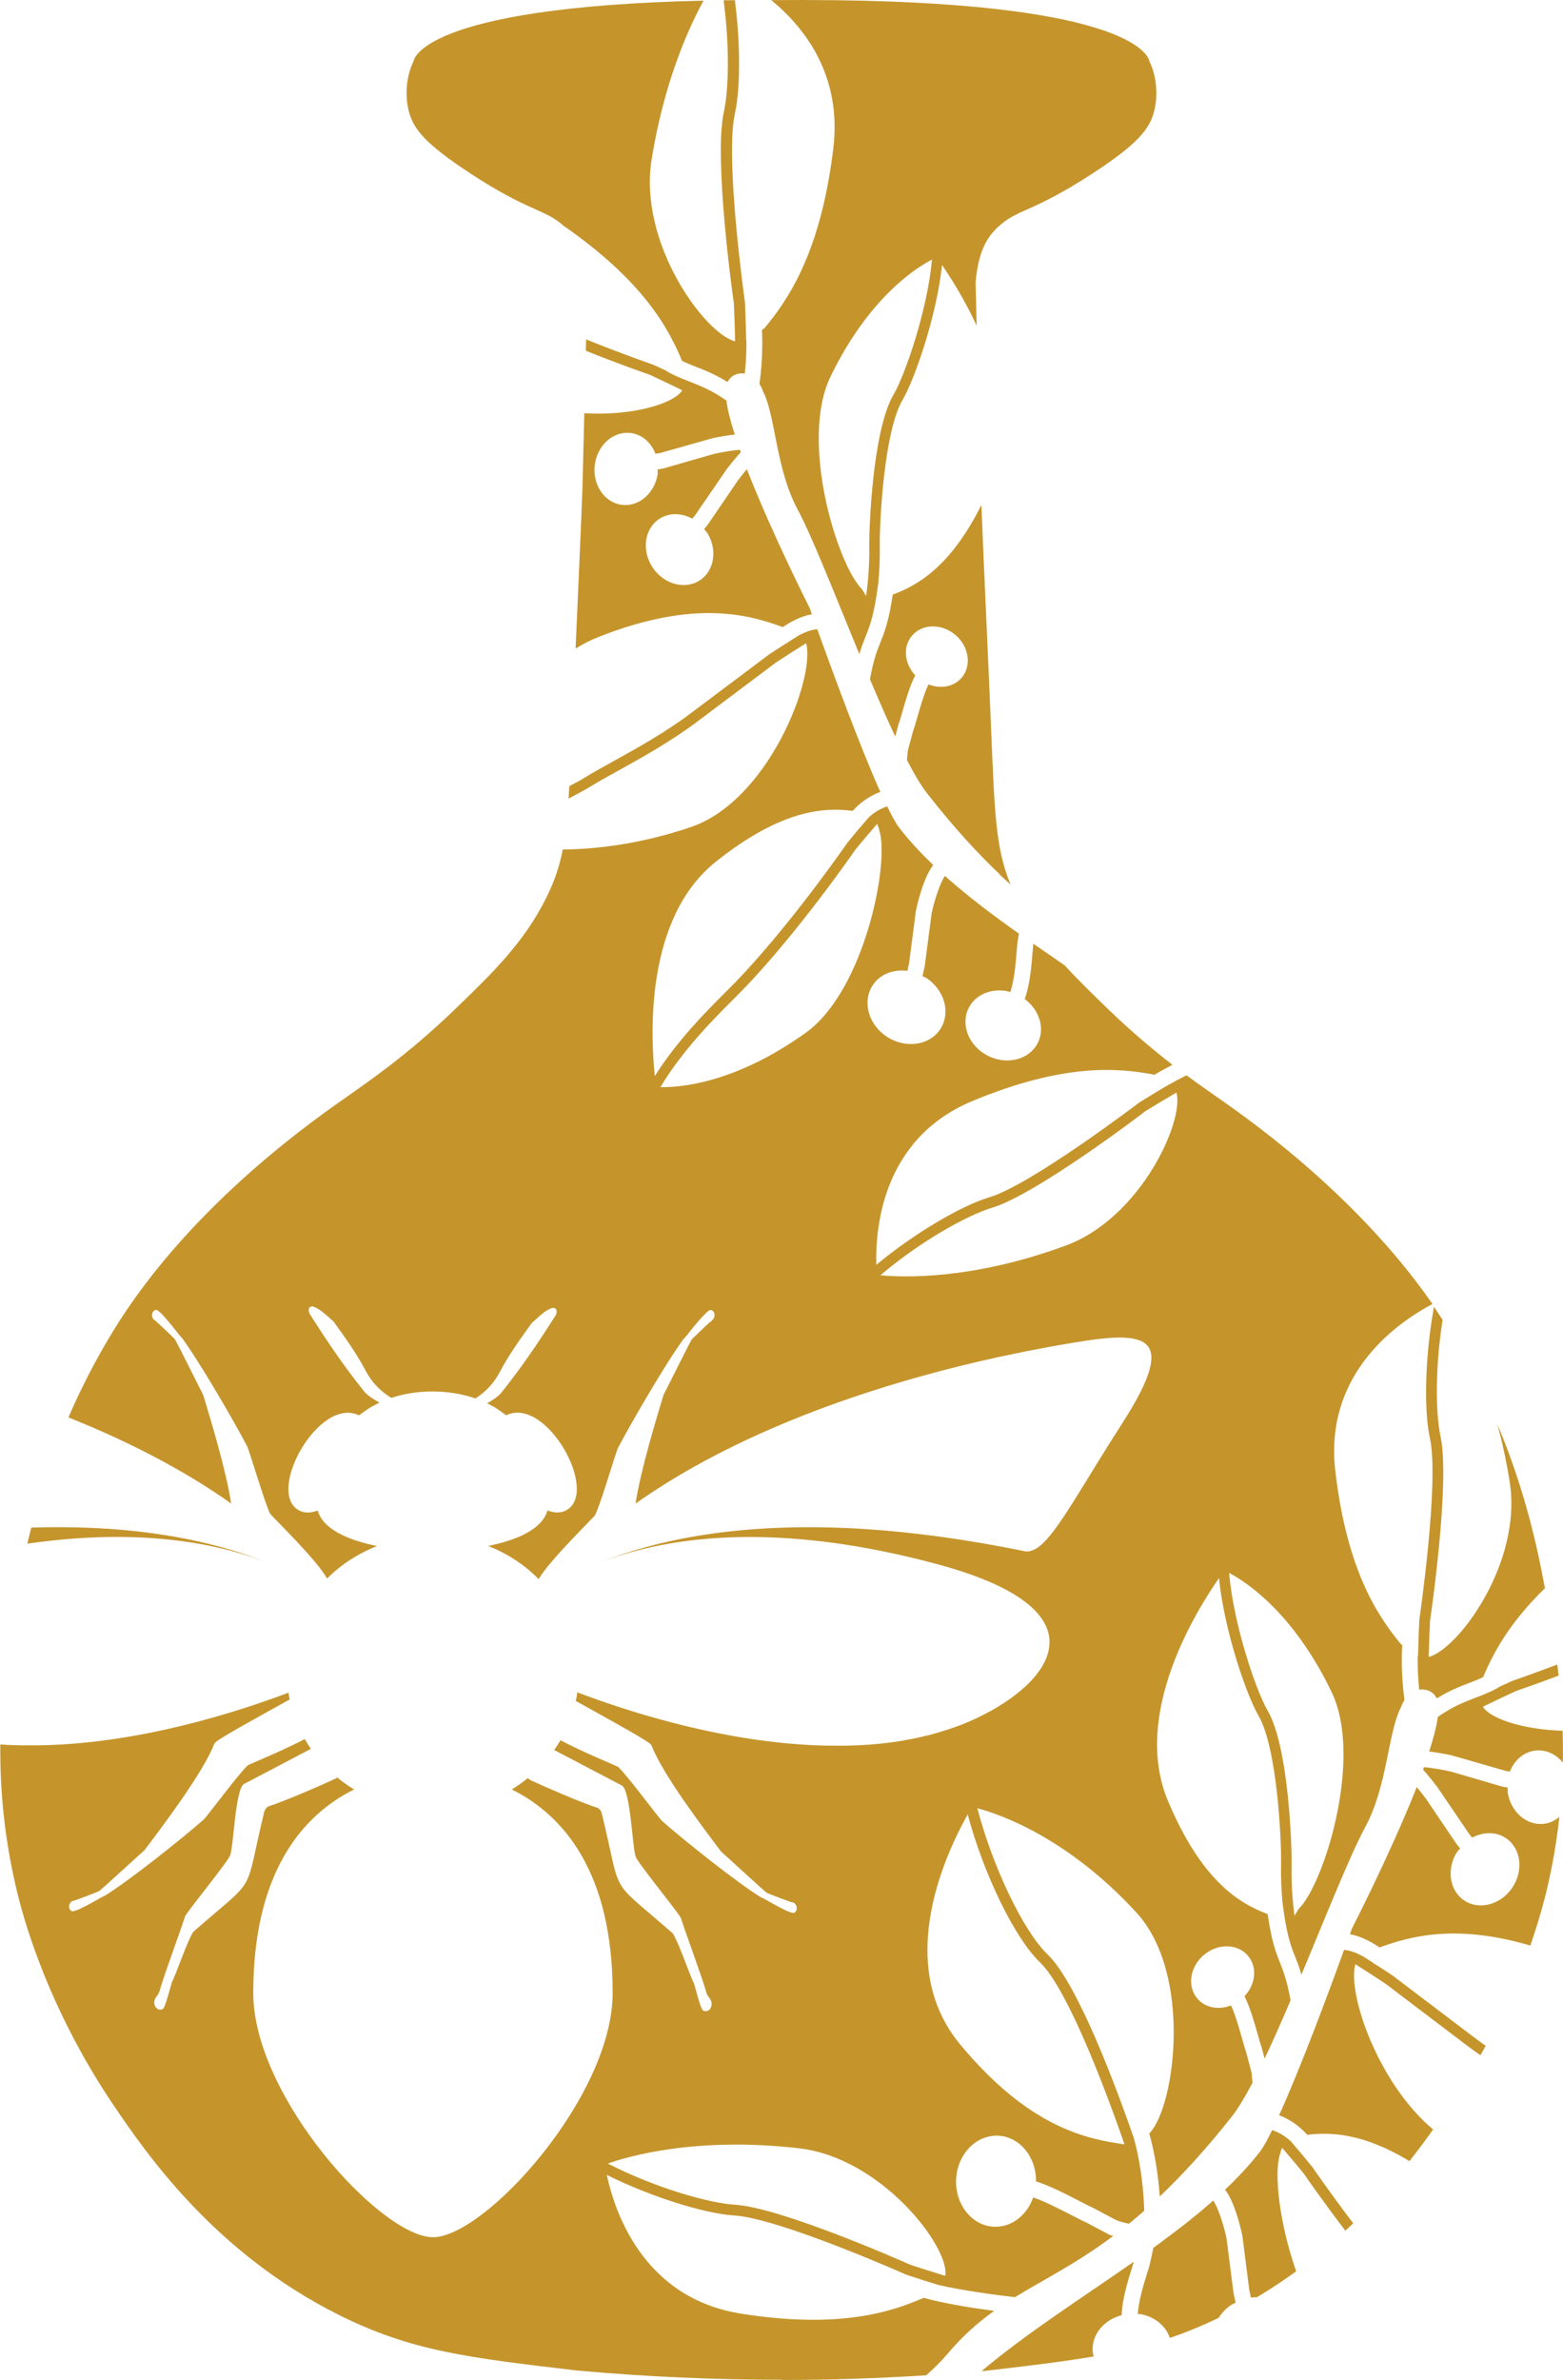 <?xml version="1.0" encoding="UTF-8"?>
<svg id="Layer_2" data-name="Layer 2" xmlns="http://www.w3.org/2000/svg" viewBox="0 0 197.36 300.38">
  <defs>
    <style>
      .cls-1 {
        fill: #c5952c;
      }
    </style>
  </defs>
  <g id="Layer_1-2" data-name="Layer 1">
    <path class="cls-1" d="M170.44,244.12c1.49.25,2.9,1.09,3.75,1.67,3.81-1.38,9.56-3.03,19.04-.24,1.17-3.35,1.78-5.79,2.03-6.81.79-3.28,1.31-6.43,1.64-9.43-.56.47-1.22.8-1.97.88-2.18.24-4.17-1.51-4.55-3.96v-.63c-.23-.03-.46-.06-.72-.12l-6.47-1.89-.29-.06c-.82-.17-2.02-.41-3.1-.49l-.11.31c.69.76,1.33,1.59,1.76,2.14l4.12,6.06c.11.13.22.25.33.38,1.37-.74,2.99-.78,4.25.06,1.91,1.28,2.27,4.08.81,6.25-1.46,2.17-4.19,2.89-6.09,1.61-1.85-1.25-2.24-3.92-.92-6.07l.42-.5c-.14-.16-.29-.34-.44-.53l-3.91-5.78-.17-.22c-.25-.33-.59-.76-.96-1.2l-.19.48c-3.24,8.11-7.99,17.37-7.99,17.37l-.26.73Z"/>
    <path class="cls-1" d="M146.77,282.88l-1.13.81-.46,2.11c-.06.24-.17.6-.31,1.04-.43,1.37-1.11,3.57-1.2,5.22h.27c1.8.29,3.26,1.45,3.77,3.01,2.03-.68,4.05-1.51,6.16-2.53.4-.62.93-1.19,1.6-1.64l.55-.27c-.07-.32-.17-.75-.28-1.33l-.86-6.77c-.37-1.77-1.12-4.02-1.69-4.8l-.35.31c-1.89,1.66-3.94,3.26-6.07,4.82"/>
    <path class="cls-1" d="M126.23,110.39l1.38,1.26c-1.89-4.55-2.02-8.86-2.49-20.28-.38-9.21-.83-18.42-1.2-27.63-3.93,7.84-8.11,10.17-11.19,11.3-.51,3.41-1.04,4.73-1.55,6.01-.43,1.06-.87,2.17-1.33,4.68,1.08,2.57,2.16,5.03,3.19,7.23l.36-1.34c.14-.39.29-.92.48-1.57.43-1.51,1.02-3.57,1.69-4.81-1.37-1.47-1.6-3.6-.42-5,1.28-1.52,3.73-1.58,5.47-.12,1.73,1.46,2.1,3.88.82,5.4-.99,1.18-2.68,1.46-4.2.86-.53,1.08-1.04,2.87-1.43,4.21-.2.7-.37,1.29-.5,1.62l-.66,2.45c-.02.09-.04.37-.07.68-.02.23-.04.42-.06.59.91,1.75,1.76,3.2,2.53,4.18,3.35,4.29,6.4,7.6,9.2,10.25"/>
    <path class="cls-1" d="M191.43,213.42c.22-.07,2.43-.83,5.38-1.94-.05-.47-.11-.94-.17-1.4-3.22,1.22-5.66,2.06-5.72,2.08-.59.27-1.18.54-1.76.81l.02.03c-.76.42-1.5.74-2.22,1.02l-.09.04h0c-.19.06-.37.14-.55.21-1.42.54-2.87,1.1-4.77,2.42-.14,1.15-.54,2.66-1.09,4.37,1.04.12,2.09.32,2.83.48l6.84,1.97c.18.04.35.05.53.07.56-1.42,1.74-2.47,3.22-2.64,1.34-.15,2.59.46,3.46,1.51.03-1.38.01-2.71-.03-4.01-4.79-.14-8.83-1.42-9.97-2.88l-.08-.16.31-.15c1.22-.59,2.56-1.23,3.85-1.82"/>
    <path class="cls-1" d="M179.05,208.81v.22s-.03,0-.04-.01c-.01,1.03.01,2.51.19,4.23,1.09-.12,1.86.35,2.22,1.11,1.63-1.01,2.97-1.52,4.19-1.99.57-.22,1.12-.44,1.66-.69,1.22-2.89,3.19-6.74,7.81-11.23-.92-4.93-2.45-12.24-6-20.69.6,2.22,1.14,4.66,1.56,7.34,1.58,10.13-6.52,21.08-10.23,22.02v-.26c.04-1.37.09-2.87.16-4.3.1-.65,2.57-17.55,1.32-23.31-.62-2.88-.68-8.7.27-14.67-.36-.55-.72-1.1-1.09-1.64-1.09,5.91-1.33,12.84-.51,16.6,1.2,5.52-1.32,22.72-1.34,22.89-.08,1.5-.12,3.02-.16,4.4"/>
    <path class="cls-1" d="M165.74,273.54c-.93-1.15-1.89-2.28-2.77-3.31l-.04-.04c-.58-.51-1.34-1.03-2.29-1.35l-.72,1.41c-.31.55-.59,1.01-.83,1.32-1.29,1.67-2.78,3.25-4.4,4.79,1.31,1.64,2.14,5.6,2.19,5.85l.86,6.78c.04.19.13.62.21.99.26-.03.51-.05.76-.04,1.75-1.05,3.4-2.14,4.96-3.28-2.12-6.01-2.82-12.32-2.06-14.72.09-.34.18-.62.28-.87l.04.05c.87,1.02,1.82,2.13,2.71,3.23.02.04,2.16,3.15,5.24,7.19.34-.31.67-.63.99-.94-3.01-3.96-5.1-7.01-5.14-7.07"/>
    <path class="cls-1" d="M124.47,299.22c5.37-.63,9.74-1.14,13.63-1.81-.05-.19-.1-.37-.12-.57-.2-2.13,1.38-4.05,3.65-4.64.06-1.97.82-4.45,1.3-5.97.1-.34.19-.6.24-.78-6.5,4.54-13.43,8.93-19.23,13.81.18-.01.36-.03.53-.04"/>
    <path class="cls-1" d="M165.07,269.44c2.94-.36,7.05-.23,12.9,3.32,1.12-1.42,2.12-2.77,2.99-4-6.9-5.77-10.78-16.96-9.85-20.75.02-.04.04-.06.05-.09h0c1.24.79,2.6,1.65,3.87,2.51,0,0,6.69,5.07,10.14,7.69.58.44,1.17.86,1.77,1.27.22-.4.45-.8.66-1.19-.54-.38-1.08-.76-1.61-1.17-3.46-2.63-10.17-7.71-10.17-7.71-.72-.48-1.44-.95-2.16-1.41l-.02.02c-.09-.07-.2-.15-.3-.23-.4-.25-.79-.5-1.17-.75-.79-.44-1.69-.81-2.46-.85l-.22.62c-1.81,4.98-5.32,14.4-7.98,20.25,1.63.6,2.81,1.63,3.54,2.45"/>
    <path class="cls-1" d="M117.68,32.77c-.56,6.35-3.42,14.61-4.85,17.03-2.67,4.53-3.1,17-3.07,19.1.04,2.3-.15,4.73-.4,6.32l-.5-.84c-3.12-3.04-7.95-18.7-3.98-26.87,4.78-9.84,10.63-13.62,12.79-14.74M105.22,18.75c-1.59,13.15-5.71,19.07-8.68,22.66l-.33.24c.05.89.14,3.53-.31,6.81.31.5.46.96.46.96,1.57,3.07,1.6,9.72,4.33,14.83,1.89,3.53,4.77,10.91,7.77,18.19l.05.12c.27-.93.54-1.6.8-2.25.54-1.35,1.05-2.63,1.58-6.61.14-1.43.23-3.14.2-4.82-.04-2.91.53-14.43,2.88-18.41,1.48-2.51,4.29-10.49,4.98-17.02,1.02,1.48,2.79,4.23,4.37,7.65l-.13-5.49c.34-3.65,1.26-5.68,3.21-7.3,2.39-1.98,4.24-1.65,11.58-6.43,5.74-3.75,7.15-5.61,7.72-7.72.54-1.99.4-4.44-.57-6.44,0,0-.64-7.72-43.83-7.72-.9,0-1.76,0-2.63.01-.43,0-.86,0-1.29,0,4.27,3.51,8.95,9.53,7.84,18.75"/>
    <path class="cls-1" d="M33.26,197.03s0,0,0,0c-6.07-2.4-15.56-4.66-29.31-4.23-.18.7-.34,1.37-.5,2.03,13.86-2,23.58-.14,29.81,2.2"/>
    <path class="cls-1" d="M59.37,21.88c7.34,4.79,9.19,4.45,11.58,6.43.06.05.11.11.17.16,10.17,7.04,13.32,13.03,15.01,17.09.54.25,1.07.47,1.63.69,1.2.46,2.51.98,4.11,1.97.35-.74,1.11-1.2,2.18-1.07.18-1.69.21-3.14.2-4.15,0,0-.02,0-.03.01v-.24c-.04-1.44-.08-3.01-.15-4.58-.03-.18-2.55-18.08-1.28-23.82.73-3.31.7-8.96,0-14.35-.48,0-.95.01-1.42.02.77,5.77.65,11.23.04,14.03-1.33,5.99,1.16,23.58,1.26,24.26.07,1.49.11,3.05.14,4.48v.27c-3.85-.99-12.23-12.42-10.53-22.96,1.52-9.41,4.41-16.09,6.55-20.04-36.02.81-36.61,7.64-36.61,7.64-.97,2-1.11,4.44-.57,6.43.58,2.11,1.98,3.97,7.72,7.72"/>
    <path class="cls-1" d="M76.76,273.06c2.48-.88,11.12-3.43,24.14-1.92,10.34,1.2,18.83,12.25,18.48,15.93l-.05.16-.26-.08c-1.32-.41-2.78-.86-4.16-1.33-.6-.27-16.22-7.19-22.1-7.56-3.3-.2-9.98-2.09-16.07-5.2h0ZM122.19,229c2.03,7.57,5.93,15.6,9.12,18.66,3.75,3.6,8.93,17.93,10.68,22.98-4.61-.66-11.92-1.97-20.75-12.61-8.65-10.42-1.4-24.82.95-29.03M134.56,157.21c-11.96,4.4-20.73,4-23.39,3.74,5.08-4.31,10.98-7.58,14.07-8.51,5.55-1.66,18.87-11.79,19.38-12.19,1.19-.74,2.45-1.49,3.61-2.17l.32-.19c1.01,3.6-4.52,15.83-13.99,19.32M101.75,130.34c-9.01,6.46-16.02,6.92-18.36,6.87,2.8-4.67,6.71-8.59,9.11-10.98.49-.49.93-.93,1.29-1.3,7.08-7.33,14.22-17.69,14.26-17.75.88-1.07,1.82-2.17,2.68-3.16l.04-.05c.09.24.18.53.27.86,1.3,4.16-1.91,20.23-9.3,25.52M168.15,213.58c4.01,8.34-.99,24.28-4.18,27.36l-.51.85c-.24-1.62-.42-4.09-.37-6.43.04-2.14-.33-14.85-3.03-19.47-1.45-2.47-4.32-10.9-4.86-17.37,2.19,1.15,8.13,5.03,12.96,15.07M98.68,300.38c6.11,0,12.19-.21,18.27-.59,1.03-.91,1.93-1.81,2.66-2.67,1.95-2.32,3.9-4.01,5.92-5.46-2.86-.38-6.37-.94-8.9-1.65-4.12,1.8-10.65,3.94-22.99,2.01-12.72-1.99-16.12-13.37-17.02-17.52,5.46,2.71,12.21,4.87,16.12,5.12,5.63.35,21.53,7.39,21.69,7.47,1.37.46,2.75.89,4.03,1.29,3.07.71,7.09,1.25,9.7,1.55,3.68-2.26,7.69-4.2,12.4-7.72-.17-.06-.36-.11-.52-.18l-2.8-1.49c-.4-.17-1.07-.51-1.87-.93-1.5-.77-3.48-1.79-4.91-2.27-.78,2.24-2.72,3.79-4.94,3.7-2.79-.12-4.93-2.8-4.79-5.97.14-3.17,2.51-5.64,5.3-5.52,2.71.12,4.8,2.65,4.79,5.7v.07c1.62.49,3.84,1.63,5.48,2.48.74.38,1.36.7,1.81.9l2.8,1.49c.39.17,1.02.33,1.63.47l.23-.18c.5-.41,1.01-.84,1.53-1.3l.18-.16c-.06-2.17-.34-5.68-1.33-9.24-2.09-6.01-7.04-19.43-10.88-23.12-3.04-2.91-6.94-11.07-8.86-18.44,2.87.76,11.38,3.7,20.07,13.15,7.09,7.71,4.93,24.28,1.74,27.79-.03.04-.07.06-.1.1.81,2.92,1.17,5.76,1.32,7.96,2.78-2.64,5.8-5.91,9.12-10.11.78-.99,1.66-2.47,2.6-4.25-.02-.17-.04-.36-.06-.6-.03-.32-.05-.6-.07-.69l-.66-2.5c-.12-.34-.3-.94-.5-1.66-.38-1.36-.9-3.19-1.43-4.3-1.55.61-3.27.31-4.27-.89-1.3-1.56-.91-4.02.86-5.5,1.77-1.48,4.27-1.42,5.57.14,1.19,1.43.95,3.6-.46,5.09.67,1.27,1.26,3.37,1.7,4.91.18.65.34,1.2.48,1.59l.36,1.37c1.06-2.23,2.17-4.74,3.28-7.35-.46-2.56-.91-3.68-1.34-4.77-.52-1.3-1.05-2.65-1.55-6.12-3.46-1.3-8.29-4.05-12.59-14.28-4.63-11.03,3.67-24.11,6.44-28.13.67,6.66,3.49,14.81,4.99,17.37,2.37,4.06,2.91,15.8,2.85,18.76-.04,1.72.05,3.45.19,4.91.52,4.05,1.03,5.36,1.58,6.74.27.66.53,1.34.8,2.29l.05-.13c3.09-7.39,6.06-14.9,8-18.49,2.81-5.19,2.88-11.97,4.49-15.08,0,0,.15-.46.47-.97-.44-3.36-.34-6.04-.28-6.95l-.2-.15c-2.85-3.47-6.78-9.18-8.25-21.82-1.47-12.72,8.47-19.05,12.27-21.07-10.02-14.44-24.48-24.19-27.42-26.27-.91-.64-2.15-1.5-3.64-2.6-.89.45-1.71.89-2.4,1.28-.67.39-1.37.81-2.08,1.24-.12.08-.19.12-.19.12h0c-.42.25-.83.5-1.24.76-.14.1-13.7,10.42-19.01,12.01-3.69,1.11-9.66,4.7-14.25,8.52-.1-4.1.46-15.86,12.21-20.71,11.54-4.78,18.32-4.13,22.65-3.34.09.02.15.05.23.07.63-.37,1.42-.81,2.31-1.27-2.33-1.8-5.09-4.1-8.1-7-1.97-1.9-3.82-3.7-5.51-5.55-1.32-.91-2.65-1.82-3.96-2.73l-.02.15c-.02.18-.05.51-.08.92-.12,1.56-.32,4.09-.99,5.91,1.85,1.37,2.6,3.69,1.64,5.56-1.08,2.11-3.91,2.82-6.31,1.59-2.4-1.23-3.47-3.94-2.39-6.05.89-1.73,2.96-2.52,4.99-2.06l.25.1c.52-1.55.7-3.8.81-5.2.04-.45.06-.81.09-1.06l.19-1.14c-.31-.22-.62-.43-.93-.65l-2.14-1.56c-2.08-1.55-4.08-3.13-5.93-4.76l-.34-.31c-.56.76-1.31,2.97-1.68,4.7l-.87,6.65c-.12.57-.21.99-.29,1.3l.54.26c2.23,1.52,3.03,4.31,1.76,6.35-1.3,2.09-4.29,2.59-6.68,1.11-2.38-1.48-3.26-4.38-1.96-6.48.91-1.47,2.65-2.14,4.44-1.91.08-.36.17-.78.21-.97l.87-6.65c.05-.25.88-4.13,2.18-5.73-1.58-1.52-3.04-3.08-4.3-4.72-.24-.31-.51-.76-.81-1.3l-.71-1.39c-.93.31-1.69.82-2.25,1.32l-.04.04c-.87,1-1.82,2.11-2.73,3.23-.07.1-7.15,10.37-14.16,17.63-.36.37-.79.8-1.27,1.28-2.32,2.31-6.05,6.04-8.89,10.54-.5-4.96-1.34-19.85,7.73-27.07,8.29-6.59,13.67-6.86,17.26-6.4.72-.8,1.88-1.81,3.49-2.39-2.58-5.76-5.98-15.03-7.74-19.92l-.22-.61c-.76.04-1.64.39-2.42.82-.37.24-.76.48-1.15.73-.1.08-.21.15-.3.22l-.02-.02c-.71.45-1.42.91-2.12,1.37,0,0-6.61,4.96-10.02,7.52-3.22,2.42-6.85,4.43-9.78,6.05-1.32.73-2.45,1.36-3.35,1.91-.67.42-1.4.81-2.15,1.2-.03.54-.06,1.06-.09,1.56,0,0,0,0,.01,0,1.03-.54,2-1.05,2.93-1.62.87-.54,1.99-1.16,3.3-1.88,2.96-1.64,6.64-3.68,9.93-6.15,3.4-2.56,9.99-7.5,9.99-7.5,1.26-.83,2.6-1.68,3.81-2.44h0s.04.05.05.09c1.08,4.53-4.86,19.81-14.6,23.11-6.28,2.13-11.86,2.78-16.16,2.83-.43,2.19-1.05,4.01-2.05,6.02-2.81,5.7-6.86,9.61-11.58,14.16-5.97,5.76-11,9.16-13.51,10.94-3.16,2.24-19.64,13.34-29.6,29.6-2.31,3.78-4.17,7.45-5.68,10.95,7.55,3.02,14.56,6.63,20.55,10.87-.65-4.26-2.62-10.69-3.53-13.71-.1-.14-3.46-6.93-3.59-7.04-.37-.4-2.13-2.04-2.44-2.32-.65-.27-.53-1.4.17-1.36.83.42,2.98,3.44,3.12,3.45,2.2,2.98,6.5,10.34,8.31,13.8.37.88,2.19,7.08,2.88,8.47.3.42,5.9,5.81,7.19,8.18,1.76-1.76,3.91-3.16,6.31-4.1-3.76-.77-6.86-2.18-7.49-4.49-.83.32-1.63.38-2.38-.02-4.2-2.3,2.52-14.44,7.6-11.99.03-.03.84-.62,1.12-.8.46-.3.96-.56,1.47-.8-.75-.42-1.49-.89-1.89-1.35-2.49-3.08-4.72-6.36-6.84-9.71-.32-.39-.35-1.16.32-1.08,1.01.34,1.78,1.22,2.59,1.89,1.44,1.99,2.9,4.02,4.05,6.2.79,1.5,1.89,2.62,3.26,3.45,1.64-.55,3.42-.82,5.21-.81,1.86,0,3.71.29,5.41.88,1.28-.83,2.32-1.91,3.07-3.34,1.14-2.17,2.61-4.21,4.05-6.2.81-.67,1.57-1.56,2.59-1.89.67-.08.64.7.32,1.08-2.12,3.34-4.35,6.63-6.84,9.71-.37.42-1.03.86-1.72,1.25.44.22.87.45,1.28.71.28.18,1.09.77,1.12.8,5.09-2.45,11.81,9.68,7.6,11.99-.75.4-1.55.34-2.38.02-.63,2.31-3.73,3.72-7.49,4.49,2.44.95,4.61,2.39,6.38,4.18,1.4-2.42,6.83-7.65,7.12-8.07.7-1.38,2.51-7.59,2.88-8.46,1.82-3.46,6.12-10.82,8.31-13.8.12,0,1.63-2.1,2.61-3.04.27-.28.51-.5.7-.59.65-.04.78.94.27,1.29-.07.11-.16.2-.29.25-.26.24-1.55,1.44-2.17,2.05-.03.03-.06.06-.08.09-.13.11-3.5,6.9-3.59,7.04-.91,3.02-2.88,9.45-3.53,13.71,12.32-8.72,28.93-14.79,45.77-18.48.08-.02.16-.04.24-.05.97-.21,1.94-.41,2.91-.61.23-.04.46-.09.69-.14.86-.17,1.73-.33,2.59-.49,0,0,0,0,0,0,1.03-.19,2.06-.37,3.09-.54h.01c2.5-.42,4.67-.7,6.32-.64.19,0,.37.02.54.04.47.04.9.12,1.27.24.3.09.56.21.78.36.1.07.19.14.28.22,1.35,1.28.68,4.17-2.95,9.82-4.97,7.74-7.81,13.06-10.04,15.22-.87.85-1.65,1.21-2.43,1.05-.85-.18-1.69-.34-2.52-.5-.22-.04-.43-.08-.65-.12-.66-.12-1.31-.24-1.96-.35-.17-.03-.35-.06-.52-.09-1.69-.29-3.34-.54-4.94-.76-.81-.11-1.6-.21-2.38-.3-.25-.03-.5-.06-.75-.09-.32-.04-.65-.07-.97-.11-.25-.03-.5-.05-.75-.08-.32-.03-.63-.06-.95-.09-.24-.02-.49-.05-.73-.07-.31-.03-.63-.05-.94-.08-.24-.02-.47-.04-.7-.05-.31-.02-.62-.05-.92-.07-.22-.01-.45-.03-.67-.04-.31-.02-.62-.04-.92-.06-.2,0-.4-.02-.6-.03-.32-.01-.64-.03-.95-.04-14.3-.58-24.1,1.75-30.3,4.2h0c6.53-2.46,16.88-4.38,31.83-1.89.02,0,.04,0,.07.01.48.08.98.17,1.47.26.12.02.25.05.37.07.4.07.8.15,1.2.23.17.03.34.07.5.1.37.08.74.16,1.12.24.19.04.37.08.56.12.37.08.74.17,1.11.25.19.05.38.09.58.14.39.09.79.19,1.19.29.17.04.34.08.51.13.57.14,1.14.3,1.73.45,1.36.37,2.61.75,3.75,1.14.28.1.56.2.83.3,5.69,2.09,8.44,4.46,9.25,6.83.04.11.07.22.1.34.09.34.14.68.15,1.01,0,.12,0,.23,0,.34-.11,3.69-4.44,7.2-9.12,9.41-.32.15-.65.3-.99.45-.06.03-.13.05-.19.08-.11.05-.22.09-.33.14-.16.06-.32.13-.47.19-.12.04-.24.09-.36.13-.03.01-.05.02-.08.03-.11.04-.21.08-.32.12-.09.03-.17.06-.26.09-.13.04-.25.09-.38.13-.19.07-.38.13-.57.19-.03,0-.05.01-.08.02-.12.04-.25.08-.38.12-.22.07-.43.13-.65.2-.06.02-.13.04-.19.05-.09.03-.19.05-.28.08-.19.05-.39.11-.58.16-.13.03-.25.06-.38.09-.01,0-.03,0-.04,0-.09.02-.18.05-.27.07-.12.03-.25.06-.37.09-.12.03-.24.05-.36.08-.18.04-.37.08-.55.12-.05,0-.09.02-.14.03-.01,0-.02,0-.03,0-.12.02-.23.04-.34.06-.25.05-.5.09-.75.14-.05,0-.1.02-.15.03l-.2.03c-.25.04-.5.08-.75.12-.1.01-.2.03-.29.04-.04,0-.07,0-.11.01-.05,0-.1.01-.15.02-.19.03-.37.05-.56.07-.09,0-.18.02-.26.03-.18.02-.36.04-.55.06-.04,0-.08,0-.12.01-.07,0-.13.01-.2.02-.07,0-.15.02-.22.02-.27.02-.55.05-.82.07-.06,0-.12,0-.17.01-.03,0-.06,0-.1,0-.32.02-.64.04-.96.06-.04,0-.09,0-.13,0-.34.02-.68.03-1.02.04-.03,0-.05,0-.08,0-.18,0-.36,0-.53.01-.02,0-.03,0-.05,0-.17,0-.35,0-.52,0h0c-.28,0-.56,0-.84,0h-.11c-1.44,0-2.88-.06-4.31-.17-11.43-.82-22.25-4.39-27.96-6.56-.05.37-.11.73-.19,1.09,3.31,1.85,7.95,4.37,9.31,5.34.13.1.23.22.29.37,1.42,3.64,6.55,10.39,8.76,13.32.14.09,5.6,5.13,5.75,5.18.48.23,2.71,1.05,3.1,1.19.71-.01.97,1.11.29,1.36-.91-.05-3.99-2.03-4.12-1.97-3.08-1.91-9.62-7.11-12.49-9.64-.65-.68-4.43-5.81-5.55-6.83-.24-.15-4.38-1.83-7.28-3.36-.24.42-.51.83-.79,1.23,3.23,1.7,7.25,3.81,8.58,4.5,1.06.74,1.3,7.79,1.68,8.85-.17.39,5.71,7.48,5.75,7.9.74,2.31,2.56,7.1,3.23,9.44.08.28.23.42.41.68.58.79-.04,1.91-.85,1.51-.34-.22-.94-2.78-1.16-3.45-.45-.79-1.92-5.18-2.68-6.3-8.35-7.3-6.29-4.23-8.95-15.12-.09-.37-.34-.66-.65-.75-1.73-.53-6.81-2.72-8.37-3.47-.12-.04-.21-.13-.3-.26-.65.53-1.33,1.01-2.05,1.45,6.51,3.21,12.74,10.45,12.74,25.69,0,13.07-16.12,30.82-22.69,30.82s-22.69-17.75-22.69-30.82c0-15.24,6.23-22.47,12.73-25.69-.75-.46-1.46-.96-2.13-1.52-.06.06-.13.12-.2.14-1.56.75-6.64,2.94-8.37,3.47-.31.09-.56.39-.65.76-2.66,10.89-.59,7.81-8.95,15.11-.76,1.13-2.23,5.51-2.68,6.3-.23.66-.83,3.22-1.17,3.45-.81.4-1.43-.72-.85-1.51.18-.26.33-.4.41-.68.67-2.35,2.49-7.13,3.23-9.45.04-.41,5.92-7.51,5.75-7.9.38-1.06.62-8.11,1.68-8.85,1.32-.68,5.27-2.76,8.48-4.45-.28-.4-.54-.81-.78-1.23-2.9,1.52-6.94,3.15-7.19,3.31-1.12,1.02-4.9,6.14-5.55,6.83-2.88,2.53-9.42,7.72-12.5,9.63-.13-.05-3.2,1.93-4.12,1.97-.68-.24-.42-1.37.29-1.36.4-.14,2.62-.96,3.1-1.19.15-.05,5.61-5.09,5.75-5.18,2.21-2.94,7.33-9.69,8.76-13.32.06-.15.15-.28.29-.37,1.35-.98,5.96-3.47,9.27-5.32-.06-.28-.11-.57-.15-.86-6.48,2.45-19.25,6.59-32.07,6.65h-.11c-.28,0-.56,0-.84,0h0c-.17,0-.34,0-.51,0-.02,0-.04,0-.05,0-.18,0-.36,0-.53-.01-.03,0-.05,0-.08,0-.34-.01-.68-.02-1.03-.04-.04,0-.09,0-.13,0-.32-.02-.65-.04-.97-.06-.02,0-.04,0-.07,0-.05,5.57.47,11.77,2.1,18.53.62,2.58,3.55,14.21,12.22,27.03,4.22,6.24,12.78,18.57,28.31,26.38,9.16,4.61,16.4,5.46,30.25,7.08,8.56.77,17.16,1.16,25.79,1.16"/>
    <path class="cls-1" d="M102.25,76.77s-4.62-9.12-7.76-17.09l-.18-.47c-.36.43-.69.85-.94,1.17l-.17.22-3.86,5.66c-.15.19-.29.36-.43.52l.41.5c1.29,2.11.89,4.73-.93,5.95-1.88,1.25-4.55.53-5.98-1.6-1.42-2.14-1.05-4.88.82-6.13,1.24-.82,2.82-.78,4.17-.04.11-.12.23-.24.33-.37l4.07-5.93c.42-.54,1.06-1.34,1.74-2.09l-.1-.3c-1.06.07-2.24.3-3.05.47l-.29.06-6.36,1.83c-.25.05-.48.09-.7.11v.62c-.39,2.4-2.35,4.11-4.49,3.86-2.2-.26-3.75-2.5-3.45-5,.29-2.5,2.31-4.33,4.52-4.07,1.45.17,2.6,1.21,3.14,2.61.17-.02.34-.03.51-.06l6.73-1.9c.73-.15,1.76-.35,2.78-.45-.54-1.68-.92-3.16-1.05-4.29-1.85-1.3-3.28-1.86-4.67-2.4-.18-.07-.36-.14-.54-.22h0s-.08-.03-.08-.03c-.71-.28-1.43-.59-2.18-1.01l.02-.03c-.57-.27-1.14-.54-1.72-.81-.08-.03-4.04-1.4-8.55-3.22l-.04,1.43c4.21,1.69,7.8,2.94,8.08,3.03,1.26.58,2.57,1.22,3.77,1.8l.31.15-.08.16c-1.32,1.68-6.54,3.1-12.27,2.74l-.24,9.68c-.26,6.68-.57,13.35-.86,20.03.87-.55,1.82-1.04,2.85-1.45,12.13-4.8,18.99-2.85,23.31-1.26.83-.57,2.23-1.38,3.68-1.62l-.25-.71Z"/>
  </g>
</svg>